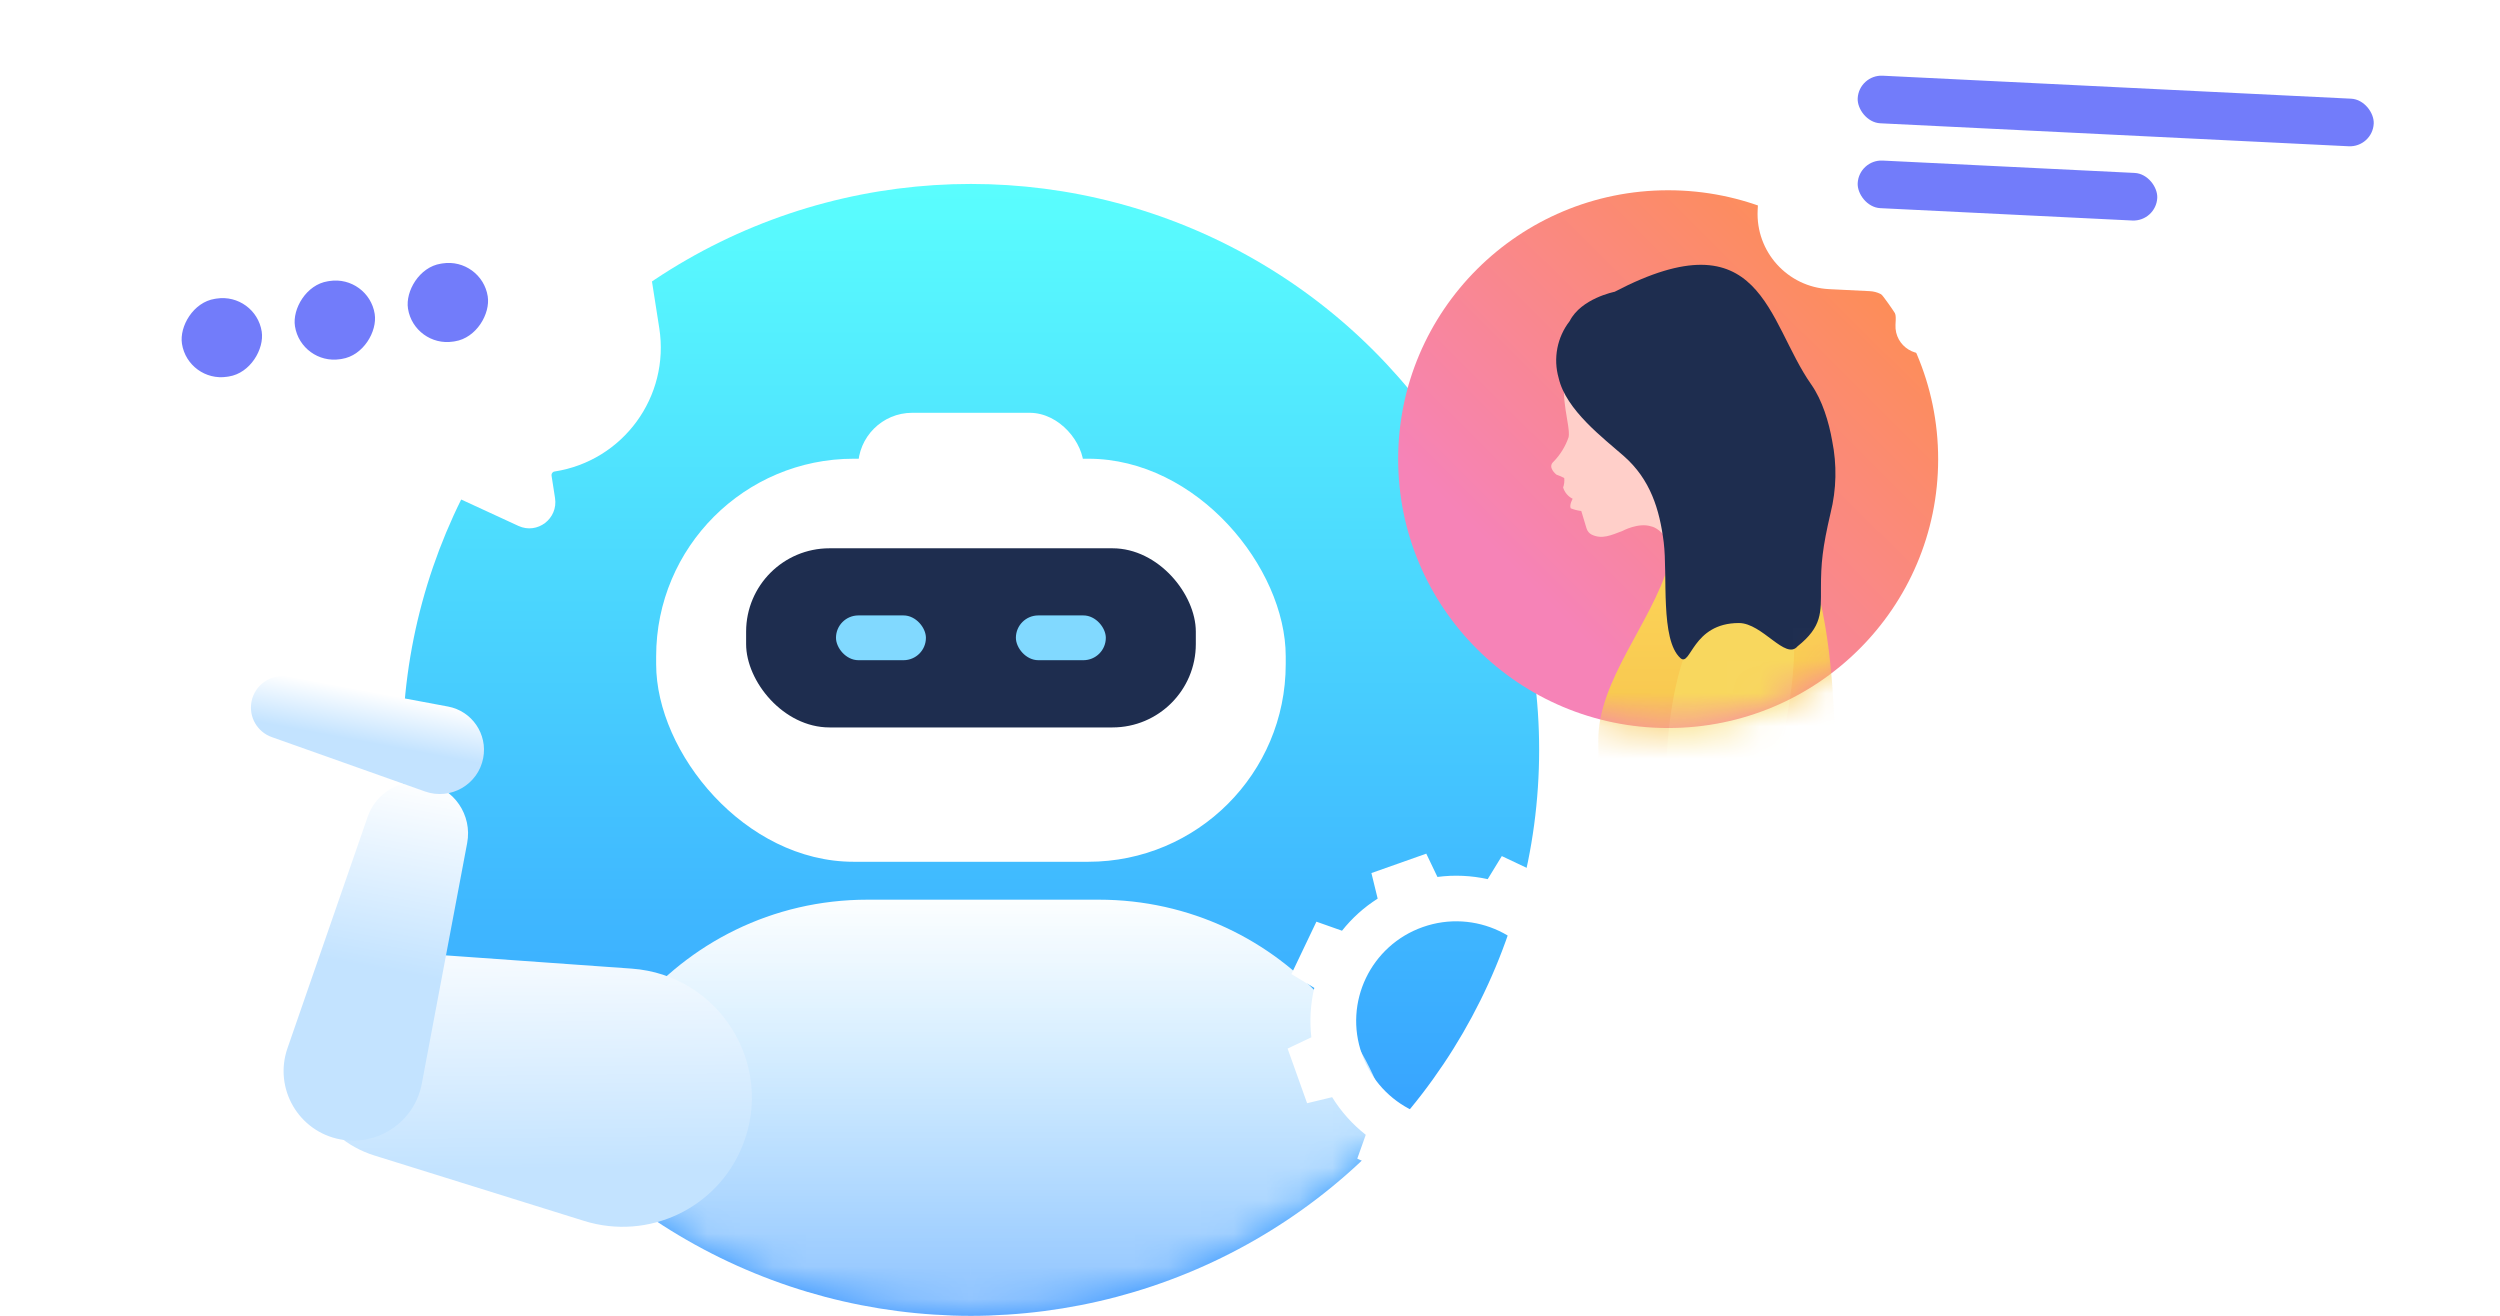 <svg width="76" height="40" viewBox="0 0 76 40" fill="none" xmlns="http://www.w3.org/2000/svg">
<ellipse cx="29.514" cy="22.796" rx="17.276" ry="17.204" fill="url(#paint0_linear_16225_22851)"/>
<mask id="mask0_16225_22851" style="mask-type:alpha" maskUnits="userSpaceOnUse" x="12" y="5" width="35" height="35">
<ellipse cx="29.514" cy="22.796" rx="17.276" ry="17.204" fill="url(#paint1_linear_16225_22851)"/>
</mask>
<g mask="url(#mask0_16225_22851)">
<rect x="19.947" y="13.945" width="19.139" height="12.253" rx="6.006" fill="white"/>
<rect x="26.086" y="12.549" width="6.859" height="3.289" rx="1.645" fill="white"/>
<path d="M17.37 38.343C16.228 32.657 20.576 27.35 26.375 27.35H33.4C38.948 27.35 43.229 32.23 42.507 37.73L39.004 64.411C38.464 68.522 34.96 71.595 30.814 71.595C26.879 71.595 23.491 68.819 22.716 64.962L17.37 38.343Z" fill="url(#paint2_linear_16225_22851)"/>
<rect x="22.682" y="16.668" width="13.671" height="5.446" rx="2.534" fill="#1E2D4F"/>
<rect x="25.414" y="18.709" width="2.734" height="1.361" rx="0.681" fill="#81D9FF"/>
<rect x="30.883" y="18.709" width="2.734" height="1.361" rx="0.681" fill="#81D9FF"/>
</g>
<path d="M9.306 31.172C9.742 29.778 11.079 28.867 12.537 28.971L19.202 29.446C21.862 29.636 23.567 32.364 22.57 34.836C21.806 36.734 19.712 37.725 17.758 37.116L11.378 35.126C9.714 34.606 8.785 32.835 9.306 31.172Z" fill="url(#paint3_linear_16225_22851)"/>
<path d="M11.178 24.828C11.432 24.094 12.187 23.655 12.951 23.798C13.802 23.957 14.362 24.776 14.202 25.628L12.822 32.947C12.605 34.096 11.498 34.853 10.348 34.638C9.077 34.401 8.315 33.089 8.739 31.867L11.178 24.828Z" fill="url(#paint4_linear_16225_22851)"/>
<path d="M7.645 21.333C7.743 20.815 8.242 20.473 8.761 20.57L13.62 21.479C14.348 21.615 14.827 22.315 14.69 23.043C14.537 23.853 13.697 24.336 12.921 24.061L8.263 22.408C7.82 22.251 7.558 21.795 7.645 21.333Z" fill="url(#paint5_linear_16225_22851)"/>
<g filter="url(#filter0_d_16225_22851)">
<ellipse cx="8.208" cy="8.174" rx="8.208" ry="8.174" transform="matrix(-1 0 0 1 58.92 5.213)" fill="url(#paint6_linear_16225_22851)"/>
<mask id="mask1_16225_22851" style="mask-type:alpha" maskUnits="userSpaceOnUse" x="42" y="5" width="17" height="17">
<ellipse cx="8.208" cy="8.174" rx="8.208" ry="8.174" transform="matrix(-1 0 0 1 58.92 5.213)" fill="#D9D9D9"/>
</mask>
<g mask="url(#mask1_16225_22851)">
<path d="M52.156 14.111C50.57 14.111 51.032 15.563 50.725 16.595C50.198 18.369 48.588 20.116 48.588 21.916C48.588 22.72 48.588 22.626 49.025 24.4C49.654 26.679 49.632 29.247 47.043 32.307C47.36 32.781 48.497 33.031 49.025 33.097C50.215 33.294 56.19 34.198 56.757 32.11C56.997 29.779 55.383 29.779 55.786 23.753C55.823 20.35 55.731 14.111 52.156 14.111Z" fill="url(#paint7_linear_16225_22851)"/>
<path d="M50.643 23.577C50.603 18.801 52.227 17.295 52.963 16.972C55.486 16.586 54.411 21.427 53.639 24.062C53.551 24.6 53.148 26.235 52.236 28.471C51.184 29.891 46.19 29.921 43.825 29.759C43.545 29.382 43.432 28.952 43.825 28.221C47.719 27.819 50.139 27.016 50.139 27.016C50.643 26.008 50.543 25.007 50.643 23.577Z" fill="#F8D75E"/>
<path fill-rule="evenodd" clip-rule="evenodd" d="M54.311 17.993C53.155 16.801 53.269 16.067 53.431 15.879C53.431 15.879 51.47 15.164 50.506 13.617C50.506 13.617 50.188 13.038 48.85 11.311C48.85 11.311 49.276 9.669 48.726 9.215C48.018 9.183 47.765 9.513 47.579 9.984C47.423 10.455 47.568 10.443 47.631 10.923C47.39 11.404 47.748 12.376 47.687 12.715C47.592 12.994 47.436 13.249 47.231 13.46C47.026 13.637 47.316 13.858 47.316 13.858C47.397 13.886 47.477 13.92 47.553 13.961C47.563 14.058 47.552 14.156 47.519 14.248C47.564 14.397 47.669 14.522 47.809 14.592C47.809 14.592 47.7 14.78 47.75 14.882C47.853 14.923 47.961 14.95 48.071 14.963C48.073 14.971 48.093 15.038 48.23 15.489C48.254 15.574 48.313 15.645 48.392 15.684C48.703 15.83 48.978 15.701 49.326 15.568C49.326 15.568 49.813 15.304 50.198 15.432C50.198 15.432 51.216 15.568 51.216 18.507" fill="#FFCFC9"/>
<path fill-rule="evenodd" clip-rule="evenodd" d="M55.357 17.304C55.357 16.56 55.401 16.09 55.649 15.026C55.829 14.307 55.845 13.557 55.698 12.83C55.599 12.264 55.399 11.598 55.064 11.12C53.71 9.199 53.576 5.951 49.085 8.299C49.085 8.299 48.068 8.499 47.718 9.19C47.337 9.68 47.212 10.323 47.383 10.921C47.605 11.895 48.752 12.755 49.365 13.294C50.172 14.004 50.452 14.915 50.577 15.914C50.701 16.913 50.467 18.872 51.082 19.433C51.404 19.726 51.438 18.369 52.863 18.369C53.576 18.369 54.282 19.51 54.645 19.078C55.398 18.476 55.357 18.049 55.357 17.304Z" fill="#1E2D4F"/>
</g>
</g>
<path d="M0.046 9.256C-0.28 7.173 1.146 5.222 3.23 4.898L15.094 3.057C17.178 2.734 19.132 4.161 19.458 6.244L20.042 9.976C20.368 12.06 18.942 14.011 16.858 14.334C16.798 14.343 16.757 14.4 16.767 14.46L16.873 15.14C16.971 15.768 16.335 16.253 15.761 15.988L13.873 15.117C13.533 14.961 13.156 14.908 12.788 14.966L4.995 16.175C2.91 16.498 0.956 15.072 0.63 12.988L0.046 9.256Z" fill="white"/>
<rect width="2.451" height="2.4" rx="1.2" transform="matrix(-0.989 0.153 0.155 0.987 7.77 8.893)" fill="#727CFA"/>
<rect width="2.451" height="2.4" rx="1.2" transform="matrix(-0.989 0.153 0.155 0.987 11.205 8.359)" fill="#727CFA"/>
<rect width="2.451" height="2.4" rx="1.2" transform="matrix(-0.989 0.153 0.155 0.987 14.641 7.824)" fill="#727CFA"/>
<path fill-rule="evenodd" clip-rule="evenodd" d="M41.691 26.541L43.359 25.951L43.698 26.659C44.216 26.591 44.732 26.617 45.226 26.726L45.655 26.025L47.254 26.782L46.982 27.545C47.378 27.849 47.725 28.222 48.003 28.655L48.779 28.467L49.372 30.128L48.666 30.462C48.735 30.982 48.709 31.5 48.597 31.995L49.255 32.394L48.495 33.986L47.78 33.733C47.459 34.148 47.062 34.51 46.599 34.794L46.782 35.546L45.114 36.136L44.773 35.423C44.258 35.482 43.744 35.449 43.254 35.334L42.859 35.979L41.261 35.222L41.519 34.498C41.12 34.184 40.772 33.799 40.497 33.354L39.736 33.538L39.143 31.877L39.865 31.534C39.807 31.025 39.84 30.517 39.954 30.032L39.259 29.611L40.019 28.019L40.797 28.294C41.097 27.916 41.461 27.585 41.881 27.318L41.691 26.541ZM45.287 33.89C46.87 33.33 47.697 31.599 47.135 30.023C46.572 28.447 44.834 27.623 43.251 28.183C41.669 28.743 40.841 30.474 41.404 32.05C41.966 33.627 43.705 34.45 45.287 33.89Z" fill="white"/>
<path fill-rule="evenodd" clip-rule="evenodd" d="M49.192 34.669L49.998 34.817L49.969 35.18C50.192 35.272 50.392 35.401 50.565 35.558L50.9 35.376L51.364 36.048L51.078 36.291C51.167 36.504 51.219 36.734 51.23 36.971L51.585 37.075L51.436 37.877L51.076 37.849C50.983 38.073 50.852 38.275 50.692 38.448L50.862 38.759L50.188 39.222L49.96 38.956C49.734 39.049 49.491 39.102 49.239 39.109L49.138 39.453L48.332 39.305L48.361 38.94C48.141 38.845 47.943 38.713 47.773 38.554L47.466 38.721L47.001 38.049L47.272 37.819C47.185 37.601 47.136 37.367 47.129 37.125L46.781 37.023L46.929 36.221L47.299 36.25C47.394 36.032 47.525 35.836 47.684 35.668L47.503 35.339L48.178 34.877L48.426 35.166C48.634 35.084 48.857 35.035 49.087 35.025L49.192 34.669ZM48.925 38.445C49.69 38.585 50.424 38.082 50.565 37.32C50.705 36.559 50.2 35.828 49.435 35.688C48.671 35.547 47.937 36.051 47.796 36.812C47.655 37.574 48.16 38.305 48.925 38.445Z" fill="white"/>
<path d="M75.424 3.254C75.488 1.989 74.514 0.913 73.25 0.85L56.048 0.003C54.786 -0.059 53.711 0.913 53.647 2.176L53.433 6.386C53.368 7.651 54.342 8.728 55.607 8.79L56.842 8.851C57.3 8.874 57.653 9.267 57.63 9.728L57.623 9.871C57.59 10.536 58.304 10.971 58.873 10.633L61.269 9.207C61.408 9.124 61.569 9.084 61.731 9.092L72.808 9.638C74.071 9.7 75.145 8.727 75.21 7.464L75.424 3.254Z" fill="white"/>
<rect width="9.116" height="1.448" rx="0.724" transform="matrix(0.999 0.049 -0.05 0.999 56.51 4.846)" fill="#727CFA"/>
<rect width="15.703" height="1.448" rx="0.724" transform="matrix(0.999 0.049 -0.05 0.999 56.51 2.266)" fill="#727CFA"/>
<defs>
<filter id="filter0_d_16225_22851" x="40.98" y="4.261" width="19.463" height="19.397" filterUnits="userSpaceOnUse" color-interpolation-filters="sRGB">
<feFlood flood-opacity="0" result="BackgroundImageFix"/>
<feColorMatrix in="SourceAlpha" type="matrix" values="0 0 0 0 0 0 0 0 0 0 0 0 0 0 0 0 0 0 127 0" result="hardAlpha"/>
<feOffset dy="0.571"/>
<feGaussianBlur stdDeviation="0.762"/>
<feComposite in2="hardAlpha" operator="out"/>
<feColorMatrix type="matrix" values="0 0 0 0 0 0 0 0 0 0 0 0 0 0 0 0 0 0 0.16 0"/>
<feBlend mode="normal" in2="BackgroundImageFix" result="effect1_dropShadow_16225_22851"/>
<feBlend mode="normal" in="SourceGraphic" in2="effect1_dropShadow_16225_22851" result="shape"/>
</filter>
<linearGradient id="paint0_linear_16225_22851" x1="29.514" y1="5.592" x2="29.514" y2="40" gradientUnits="userSpaceOnUse">
<stop stop-color="#5AFEFE"/>
<stop offset="1" stop-color="#3090FF"/>
</linearGradient>
<linearGradient id="paint1_linear_16225_22851" x1="29.514" y1="11.537" x2="39.927" y2="26.859" gradientUnits="userSpaceOnUse">
<stop stop-color="#6381FB"/>
<stop offset="1" stop-color="#9172FA"/>
</linearGradient>
<linearGradient id="paint2_linear_16225_22851" x1="29.345" y1="27.009" x2="29.345" y2="50.493" gradientUnits="userSpaceOnUse">
<stop stop-color="white"/>
<stop offset="1" stop-color="white" stop-opacity="0"/>
</linearGradient>
<linearGradient id="paint3_linear_16225_22851" x1="16.082" y1="27.946" x2="16.158" y2="35.533" gradientUnits="userSpaceOnUse">
<stop stop-color="white"/>
<stop offset="1" stop-color="#C3E3FF"/>
</linearGradient>
<linearGradient id="paint4_linear_16225_22851" x1="12.234" y1="23.577" x2="11.148" y2="29.386" gradientUnits="userSpaceOnUse">
<stop stop-color="white"/>
<stop offset="1" stop-color="#C3E3FF"/>
</linearGradient>
<linearGradient id="paint5_linear_16225_22851" x1="11.342" y1="21.03" x2="11.058" y2="22.548" gradientUnits="userSpaceOnUse">
<stop stop-color="white"/>
<stop offset="1" stop-color="#C3E3FF"/>
</linearGradient>
<linearGradient id="paint6_linear_16225_22851" x1="0" y1="0" x2="16.349" y2="16.416" gradientUnits="userSpaceOnUse">
<stop stop-color="#FF9040"/>
<stop offset="0.745" stop-color="#F683B7"/>
</linearGradient>
<linearGradient id="paint7_linear_16225_22851" x1="51.912" y1="14.111" x2="51.912" y2="33.461" gradientUnits="userSpaceOnUse">
<stop stop-color="#FEDB5C"/>
<stop offset="1" stop-color="#EDA63B"/>
</linearGradient>
</defs>
</svg>
